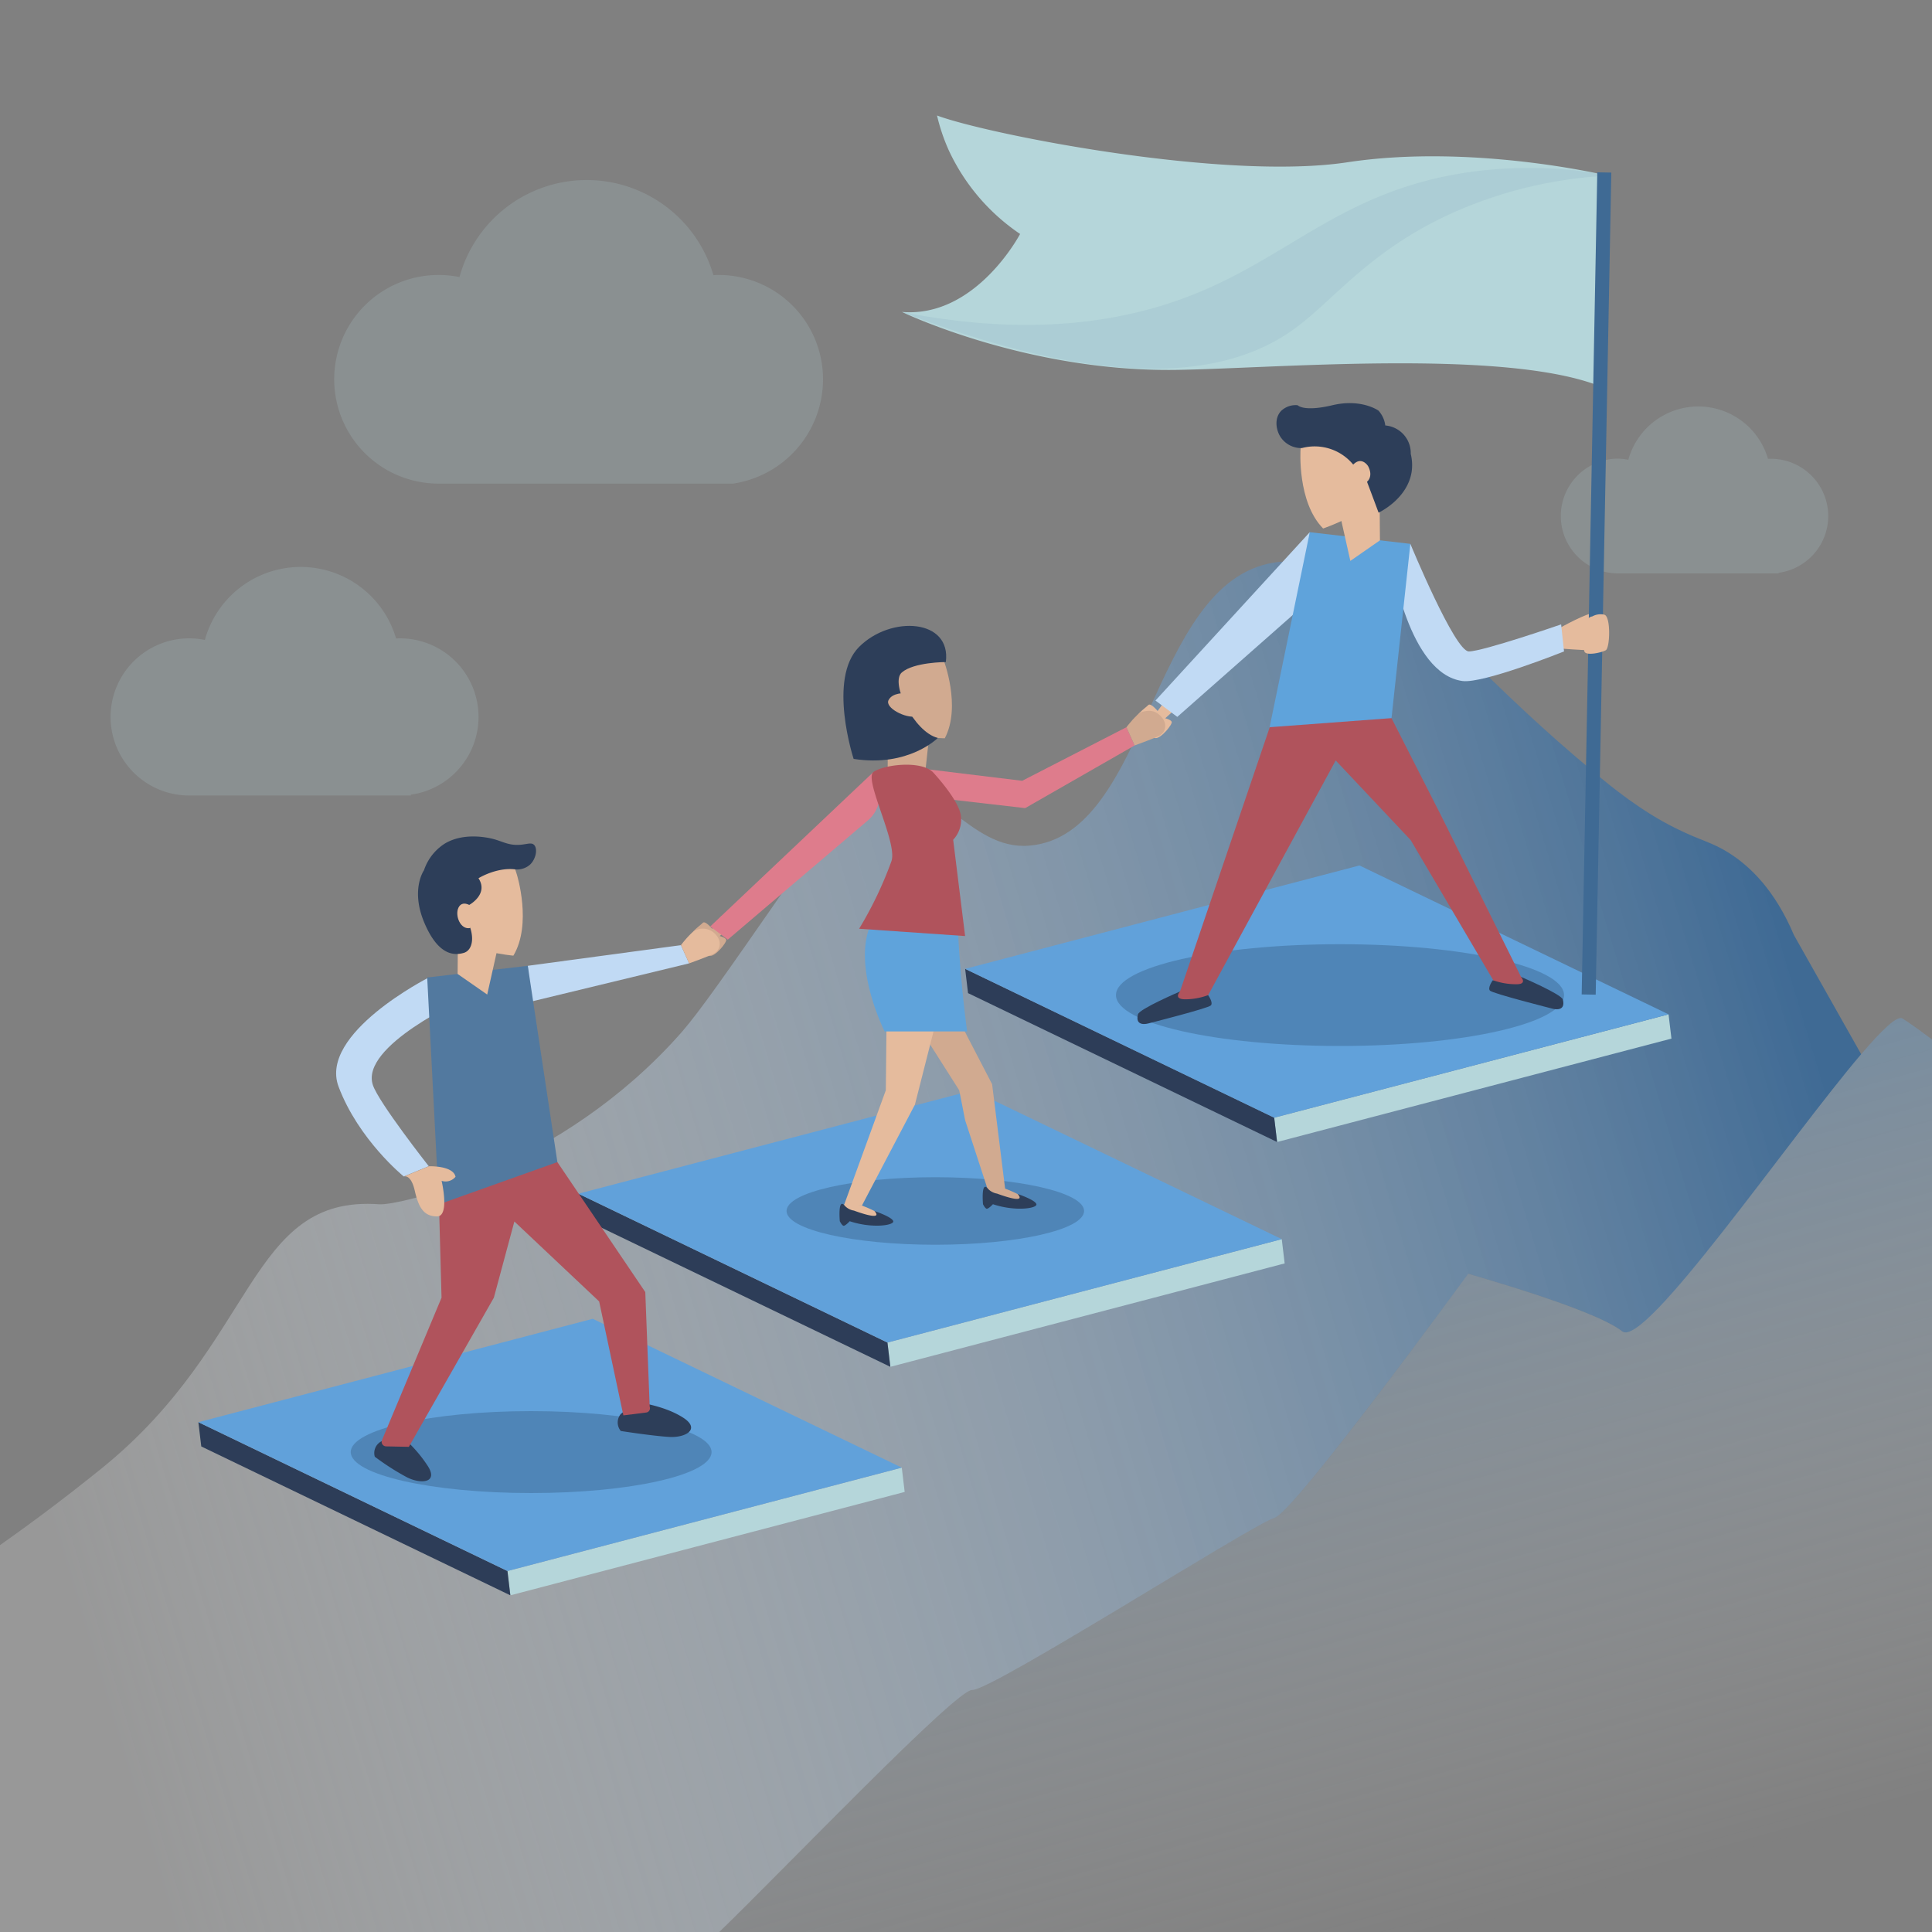 <svg id="OBJECTS" xmlns="http://www.w3.org/2000/svg" xmlns:xlink="http://www.w3.org/1999/xlink" viewBox="0 0 500 500"><rect x="0" y="0" width="500" height="500" fill="#808080" stroke="none"/><defs><style>.cls-1{fill:url(#Degradado_sin_nombre_14);}.cls-2{opacity:0.37;fill:url(#Degradado_sin_nombre_16);}.cls-3,.cls-6{fill:#b5d6da;}.cls-3{opacity:0.19;}.cls-4{fill:#d1aa90;}.cls-5{isolation:isolate;}.cls-7{fill:#2d3d58;}.cls-8{fill:#61a1da;}.cls-17,.cls-9{fill:#3f6a94;}.cls-9{opacity:0.5;}.cls-10{fill:#2d3e59;}.cls-11{fill:#e5bb9d;}.cls-12{fill:#c1daf4;}.cls-13{fill:#b0535c;}.cls-14{fill:#5fa3db;}.cls-15{fill:none;stroke:#3f6a94;stroke-miterlimit:10;stroke-width:3.63px;}.cls-16{opacity:0.08;}.cls-18{fill:#de7c8c;}.cls-19{fill:#52799f;}</style><linearGradient id="Degradado_sin_nombre_14" x1="-51.12" y1="415.77" x2="544.01" y2="236.52" gradientUnits="userSpaceOnUse"><stop offset="0.11" stop-color="#f9fbfc" stop-opacity="0.2"/><stop offset="0.87" stop-color="#3f6a94"/></linearGradient><linearGradient id="Degradado_sin_nombre_16" x1="375.36" y1="500.8" x2="319.36" y2="299.08" gradientUnits="userSpaceOnUse"><stop offset="0" stop-color="#f9fbfc" stop-opacity="0"/><stop offset="1" stop-color="#61a1da"/></linearGradient></defs><path class="cls-1" d="M251.61,437.37c4.79.35,73-43.16,78.17-44.51S380,329.53,380,329.64s32.35,9,39.83,14.91c5.84,4.6,42.85-49.41,61.84-71.72L464.27,242c-5-11.81-11.47-17.84-16.7-21.18-4.56-2.92-7-3.05-13.9-6.47-9-4.44-16.77-10.83-21-14.38-28-23.32-32.71-32.61-49.47-42.35-14.95-8.69-23.49-13.65-33.65-12-32.13,5.32-32.15,70.62-63.15,73.23-15.9,1.34-23.71-19.2-39.83-14.91-7.61,2-10.81,7.94-24.41,27.53-14,20.13-21,30.2-25.78,35.69-31,35.26-73.26,44.87-78.18,44.51C64.11,309.15,66.69,347.37,26.32,380c-10.76,8.7-20,15.44-26.32,19.88V500H186.15C203.22,483.49,247.6,437.07,251.61,437.37Z"/><path class="cls-2" d="M419.81,344.55c-7.48-5.9-39.88-14.79-39.83-14.91s-45,61.87-50.2,63.22-73.38,44.86-78.17,44.51c-4-.3-48.39,46.12-65.46,62.63H500V269c-3.86-2.87-6.62-4.83-7.68-5.43-1.38-.79-5.31,3-10.67,9.28C462.66,295.14,425.65,349.15,419.81,344.55Z"/><path class="cls-3" d="M473.15,133.59a14.85,14.85,0,0,0-14.85-14.86c-.25,0-.5,0-.75,0a18.78,18.78,0,0,0-36.14.26,15.36,15.36,0,0,0-3-.3,14.86,14.86,0,0,0,0,29.71h41.92v-.16A14.85,14.85,0,0,0,473.15,133.59Z"/><path class="cls-3" d="M213,98.16a27,27,0,0,0-27-27c-.46,0-.9,0-1.36.07a34.15,34.15,0,0,0-65.73.47,27.67,27.67,0,0,0-5.42-.54,27,27,0,1,0,0,54h76.24A27.32,27.32,0,0,0,213,98.16Z"/><path class="cls-3" d="M123.85,185.54a20.34,20.34,0,0,0-20.34-20.34c-.35,0-.68,0-1,.05a25.72,25.72,0,0,0-49.49.36,20.34,20.34,0,1,0-4.09,40.27h57.41l0-.22A20.33,20.33,0,0,0,123.85,185.54Z"/><path class="cls-4" d="M186.67,237.11l-2.37,3.25s-1.81-2.21-2.42-1.53-4.33,3.1-3.53,4.92,3.92,3.48,5.39,3.63,4.5-3.63,4.19-4.23-1.67-.9-1.67-.9l3.79-3.42Z"/><g class="cls-5"><polygon class="cls-6" points="233.38 379.82 234.13 386.11 132.08 412.87 131.33 406.58 233.38 379.82"/><polygon class="cls-7" points="131.33 406.58 132.08 412.87 52.09 374.34 51.34 368.06 131.33 406.58"/><polygon class="cls-8" points="233.38 379.82 131.33 406.58 51.34 368.06 153.4 341.3 233.38 379.82"/></g><g class="cls-5"><polygon class="cls-6" points="331.72 320.69 332.47 326.97 230.42 353.73 229.67 347.45 331.72 320.69"/><polygon class="cls-7" points="229.67 347.45 230.42 353.73 150.43 315.21 149.68 308.93 229.67 347.45"/><polygon class="cls-8" points="331.72 320.69 229.67 347.45 149.68 308.93 251.74 282.17 331.72 320.69"/></g><ellipse class="cls-9" cx="242.06" cy="313.4" rx="38.5" ry="8.74"/><ellipse class="cls-9" cx="137.46" cy="375.8" rx="46.69" ry="10.6"/><g class="cls-5"><polygon class="cls-6" points="431.82 262.51 432.57 268.79 330.51 295.55 329.76 289.26 431.82 262.51"/><polygon class="cls-7" points="329.76 289.26 330.51 295.55 250.53 257.02 249.78 250.74 329.76 289.26"/><polygon class="cls-8" points="431.82 262.51 329.76 289.26 249.78 250.74 351.83 223.98 431.82 262.51"/></g><ellipse class="cls-9" cx="346.79" cy="257.53" rx="57.98" ry="13.17"/><path class="cls-10" d="M305.34,256.62s-10.48,4.48-10.84,5.89c-.86,3.37,2.62,2.37,2.62,2.37s15.6-3.94,16.26-4.69-.73-2.66-.73-2.66Z"/><path class="cls-10" d="M393.62,252.81s10.49,4.48,10.85,5.88c.85,3.37-2.63,2.37-2.63,2.37s-15.59-3.94-16.25-4.69.72-2.65.72-2.65Z"/><path class="cls-11" d="M302,180.71,299.59,184s-1.81-2.21-2.42-1.53-4.33,3.11-3.53,4.92,3.92,3.48,5.39,3.63,4.5-3.63,4.2-4.23-1.67-.9-1.67-.9l3.78-3.42Z"/><path class="cls-11" d="M403.58,162.56s7.49-4.2,9.09-3.89.4,2.64,1.65,5.12-.13,4.51-2.65,4.49-7.52-.42-7.52-.42Z"/><polygon class="cls-12" points="338.97 137.73 299.03 181.3 304.68 185.53 338.97 155.28 338.97 137.73"/><path class="cls-12" d="M365,140.75s11.49,27.84,15.13,27.84,23.89-7,23.89-7l.75,7s-20.89,8.37-26.27,7.66c-14-1.86-18.38-31-18.38-31Z"/><path class="cls-13" d="M393.67,252.87l-20.43-41.23-13.12-25.79L339,182.43l-10.39,5.77-23.24,68.42s-1.84,2,1.41,2a17.23,17.23,0,0,0,5.9-1.09l33-60.72,19.4,20.6,21.36,36.25-.05.06.11,0v0h0a17.55,17.55,0,0,0,5.75,1C395.15,254.81,393.94,253.18,393.67,252.87Z"/><polygon class="cls-14" points="338.97 137.73 328.58 188.2 360.12 185.85 365 140.75 338.97 137.73"/><polygon class="cls-11" points="357.02 126.84 357.13 139.84 349.47 145.16 346.29 130.99 353.58 127.15 357.02 126.84"/><path class="cls-11" d="M336.58,116.34s-.93,13.55,5.84,20.43c0,0,12.17-4.05,15.33-10.14s1.68-18.08-2.85-20.37S337,104.62,336.58,116.34Z"/><path class="cls-11" d="M350.54,120.44s1.42-2.27,3.12-.82,1.81,5.62-.8,6.06"/><path class="cls-10" d="M356.78,132.68c-1-2.68-2-5.36-3-8,0,0,1.74-1.31.27-4.06,0,0-1.63-2.64-3.84-.38a12.91,12.91,0,0,0-13.29-4.28,6.42,6.42,0,0,1-5.67-3.11c-1-1.71-1.48-4.56.26-6.46a5.43,5.43,0,0,1,4.32-1.52s1.51,1.78,9,0,11.91,1.39,11.91,1.39a7,7,0,0,1,1.77,3.85,7.18,7.18,0,0,1,6.59,7.35,12.26,12.26,0,0,1,.23,4.66C364.27,128.79,357.74,132.2,356.78,132.68Z"/><path class="cls-6" d="M415.05,45.24s-34.4-8.09-66.36-3.24S255.41,34.73,242.5,29.89a49.26,49.26,0,0,0,3,8.92A53.07,53.07,0,0,0,264,60.55s-11.42,21.79-30.58,20.18c0,0,32.17,15.53,70.87,15,24.75-.33,83.46-5.47,108.88,3.88Z"/><line class="cls-15" x1="411.15" y1="257.39" x2="415.19" y2="44.63"/><path class="cls-11" d="M412.08,159.53a4.4,4.4,0,0,1,3.11-.45c1.73.42,1.48,8.57.39,9.2s-5,1.47-5.5.39S409,160,412.08,159.53Z"/><g class="cls-16"><path class="cls-17" d="M413.3,45.65a112.28,112.28,0,0,0-37,9.28c-21.79,9.74-31,22.67-41.19,30.08-15.46,11.3-44.05,17.85-101.7-4.28,36.05,7.17,60.86,1.62,77.24-5.25,23.92-10,38-26.3,69.21-30.88a110.77,110.77,0,0,1,33.8.33"/></g><polygon class="cls-4" points="246.5 260.82 245.8 250.66 240.44 253.16 234.63 260.75 248.25 282.17 249.78 289.93 255.5 307.46 260.12 307.61 256.76 280.59 246.5 260.82"/><path class="cls-4" d="M260.12,307.61s5.26,1.94,5.14,3-9.4-.93-9.76-1.51-.23-.8,0-1.66S260.12,307.61,260.12,307.61Z"/><path class="cls-10" d="M263.37,309s4.61,1.55,4.85,2.65-5.5,1.93-11.25,0c0,0-1.25,1.36-1.69,1.15s-.88-1.15-.88-1.15-.53-5.86,1.1-4.22a4.11,4.11,0,0,0,2.53,1.47S265.93,311.92,263.37,309Z"/><polygon class="cls-18" points="236.61 198.67 264.54 202.07 291.52 188.2 293.64 192.92 265.32 209.14 238.01 206 236.61 198.67"/><path class="cls-4" d="M291.52,188.2s2.78-3.69,4.14-4,3-.66,4.79,1.19,1.32,4.24-.69,5.15-6.12,2.38-6.12,2.38Z"/><path class="cls-18" d="M226.08,199.77l-42.27,40,4.54,3.41,36.28-30.88a8.71,8.71,0,0,0,2.54-9.58Z"/><polygon class="cls-11" points="238.22 263.44 241.61 263.44 241.61 263.44 243.58 255.03 229.45 263.38 229.25 282.16 218.45 311.83 223.07 311.99 236.78 285.88 241.61 266.88 241.61 266.88 238.22 263.44"/><path class="cls-11" d="M223.07,312s5.25,1.93,5.13,3-9.4-.93-9.75-1.51-.23-.8,0-1.66S223.07,312,223.07,312Z"/><path class="cls-10" d="M226.31,313.41s4.61,1.55,4.86,2.64-5.51,1.93-11.26,0c0,0-1.25,1.37-1.68,1.16s-.89-1.16-.89-1.16-.53-5.85,1.11-4.21A4.08,4.08,0,0,0,221,313.3S228.88,316.29,226.31,313.41Z"/><path class="cls-14" d="M246.82,231.77l.85,2.62a320.76,320.76,0,0,0,2.62,32.54H228.94s-11.95-23.71.73-33.07Z"/><polygon class="cls-4" points="229.84 185.39 229.73 198.39 239.17 202.5 240.57 189.54 233.28 185.7 229.84 185.39"/><path class="cls-4" d="M244.18,170.73s4.68,12.08.33,20.34c0,0-12.45-.11-17.1-4.73s-6.65-16-3.1-19.4S240.49,160.18,244.18,170.73Z"/><path class="cls-10" d="M244.78,171.34s-8.31,0-11.4,2.7,3.15,15.41,9.33,16.94c0,0-7.57,7.66-21.79,5.42,0,0-6.81-20.78,1.43-29S246.24,160.16,244.78,171.34Z"/><path class="cls-4" d="M234.13,179.4s-3.18-.19-4.18,1.8,4.49,4.79,7.06,4.19"/><path class="cls-13" d="M241.38,199.77s7,7.44,7.3,11.5a7.51,7.51,0,0,1-2,6.06l3.09,24.92-27.43-1.89a98.44,98.44,0,0,0,8.37-17.5c1.63-4.79-7.25-21.26-4.64-23.09S238.05,196.7,241.38,199.77Z"/><path class="cls-10" d="M98.73,373A3.4,3.4,0,0,0,97,377a65.06,65.06,0,0,0,8.33,5.33c3.8,1.9,8.3,1.34,5.23-3.16a34.38,34.38,0,0,0-6.33-7.17C103.67,371.5,98.73,373,98.73,373Z"/><path class="cls-10" d="M160.66,365.94a3.43,3.43,0,0,0,0,4.4s8.34,1.3,12.58,1.54,8.14-2.05,3.55-5-10.74-3.77-11.46-4S160.66,365.94,160.66,365.94Z"/><polygon class="cls-12" points="136.59 249.95 176.23 244.6 178.35 249.32 137.2 259.27 136.59 249.95"/><path class="cls-12" d="M120.1,258.52s-27,12.17-23.6,22.29c1.5,4.52,14.46,21,14.46,21l-6.47,2.66S92.8,295,87.62,281.22,110.92,253,110.92,253Z"/><path class="cls-13" d="M140,296.75l4.25,4L167,334.39l1.14,29.67a1.11,1.11,0,0,1-.91,1.5l-5.9.74-6.27-29.49-21.94-20.69-5.31,19.72-22,38.6-5.89-.12a1.18,1.18,0,0,1-1.06-1.63l15.41-36.85-.66-24.16Z"/><polygon class="cls-19" points="136.59 249.95 144.25 300.75 113.59 311.68 110.56 252.97 136.59 249.95"/><path class="cls-11" d="M111,301.83s6.29-.23,6.89,2.72a3.33,3.33,0,0,1-3.6,1.05s2.18,9.26-1.22,9.21-4.73-2.27-5.73-6.67-2.81-3.65-2.81-3.65Z"/><polygon class="cls-11" points="118.54 239.06 118.43 252.06 126.09 257.39 129.27 243.21 121.98 239.37 118.54 239.06"/><path class="cls-11" d="M133.76,226.32s4,12.8-.9,21c0,0-12.63-1.08-17.07-6.2s-5.78-17-2-20.24S130.65,215.15,133.76,226.32Z"/><path class="cls-10" d="M121.44,234.19s5.09-2.77,2.39-6.9c0,0,4.71-2.94,9.65-2.28a5.08,5.08,0,0,0,3.71-1.26c1.56-1.49,2-4.18,1-5.12-.7-.66-1.75-.14-3.6,0-3,.21-4.4-.84-7-1.52-1-.25-7.51-1.85-12.57,1.27a13.14,13.14,0,0,0-5.3,6.85s-3.53,5,.1,13.58,7.78,8.49,10.19,7.8,3.18-4.58.38-9.39Z"/><path class="cls-11" d="M121.85,234.43s-2.19-1.55-3.19.45.49,5.88,3.07,5.28"/><path class="cls-11" d="M176.23,244.6s2.78-3.7,4.14-4a4.4,4.4,0,0,1,4.79,1.19c1.77,1.84,1.31,4.24-.69,5.15s-6.12,2.38-6.12,2.38Z"/></svg>
